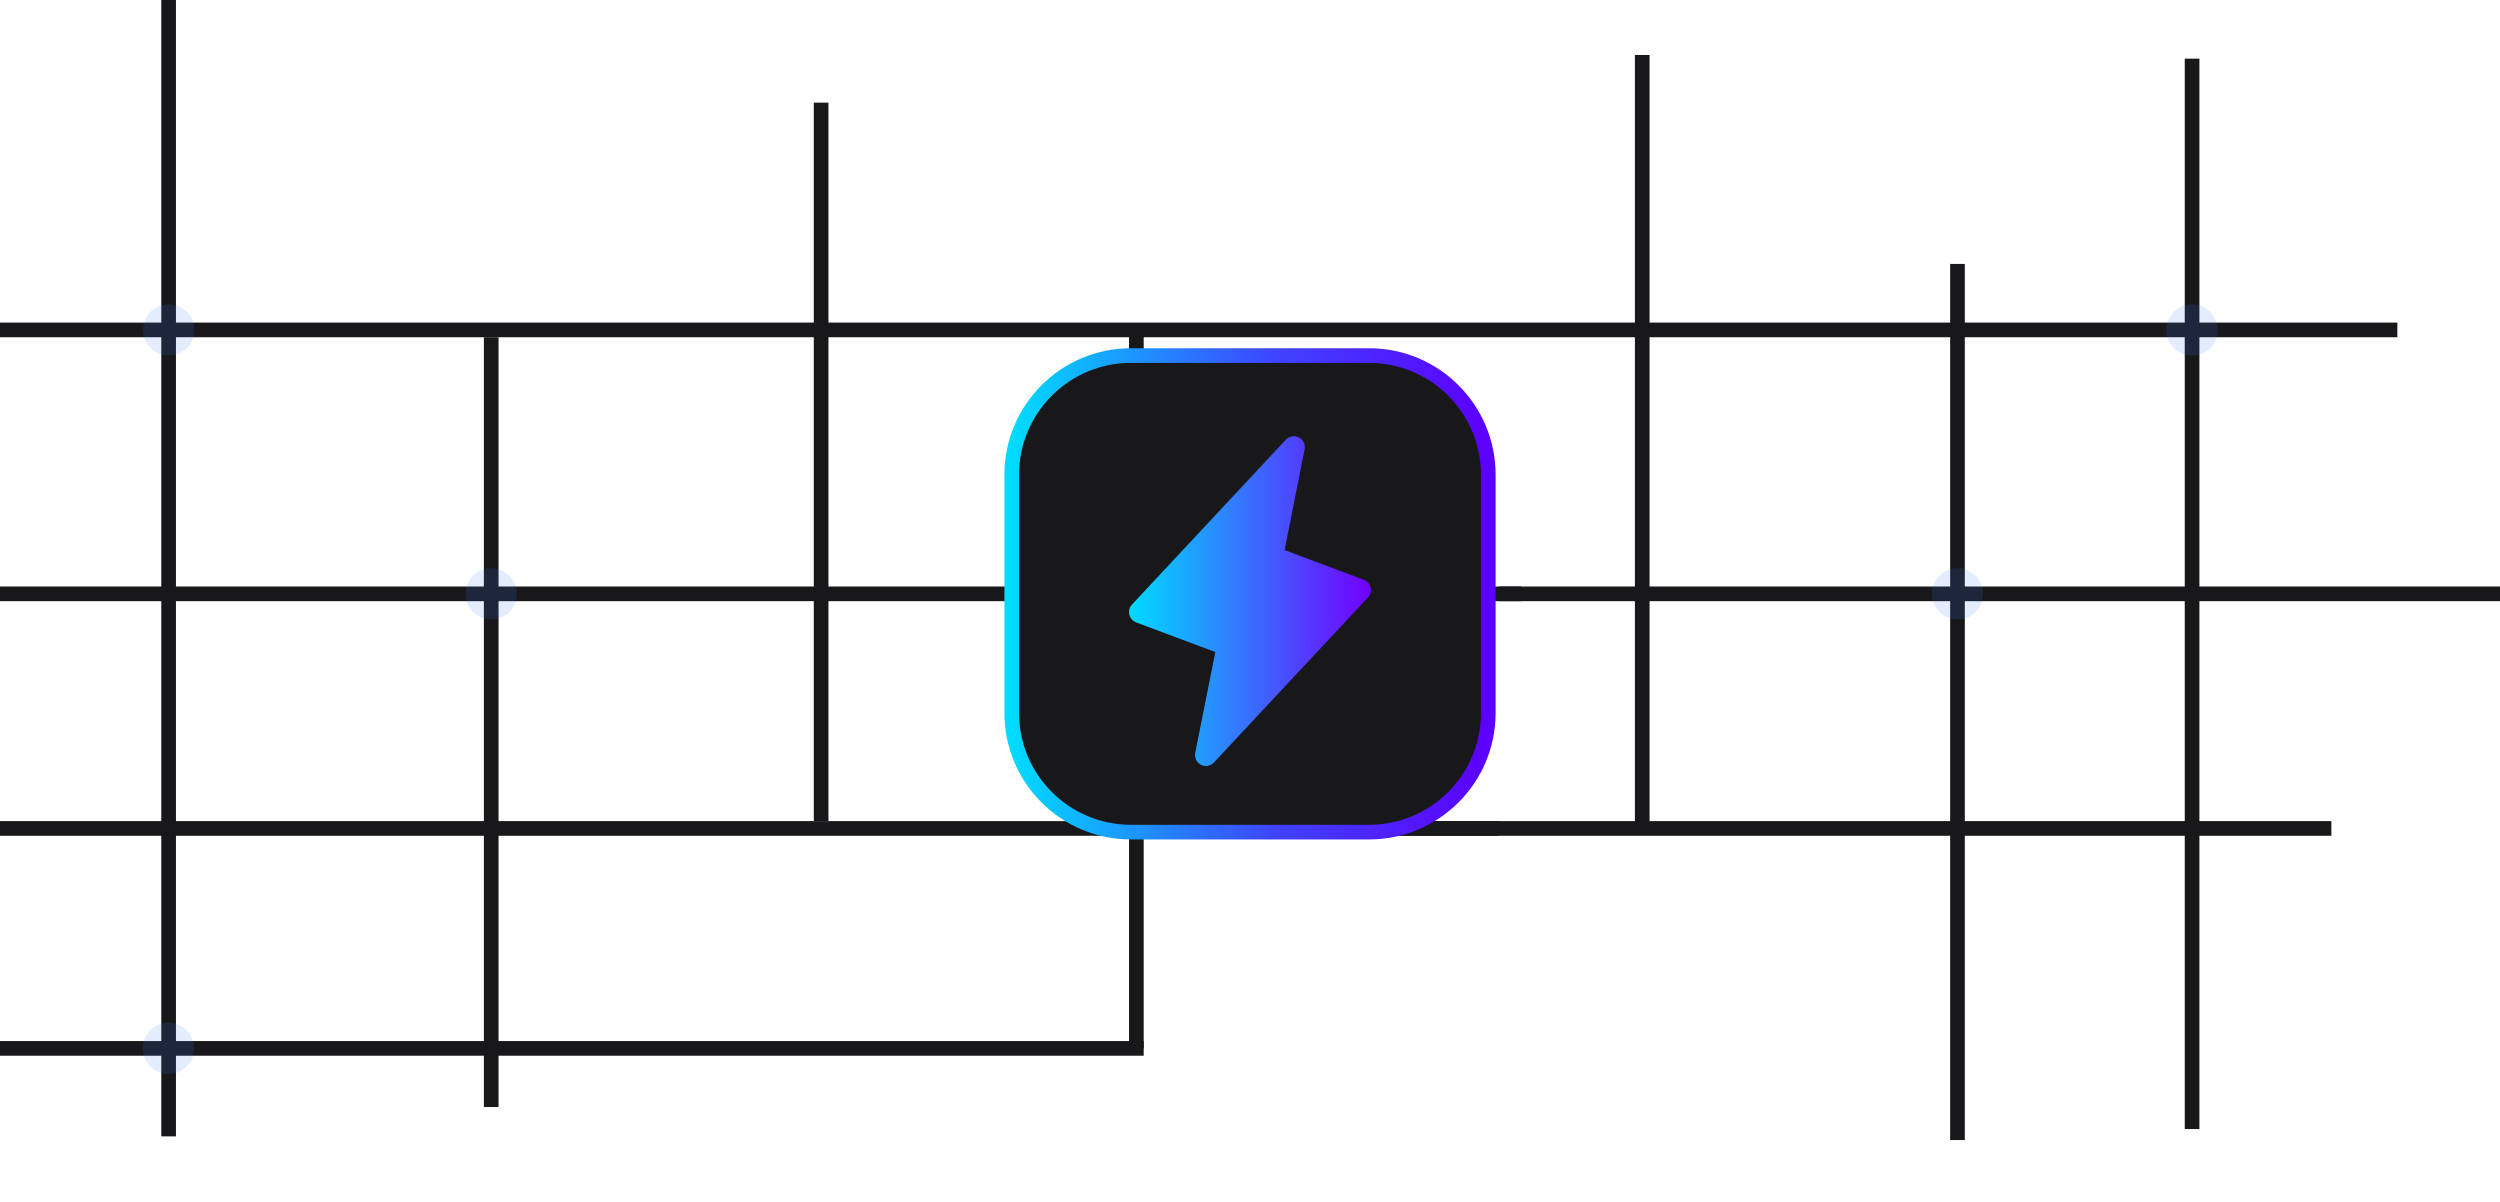 <?xml version="1.0" encoding="UTF-8" standalone="no"?>
<!DOCTYPE svg PUBLIC "-//W3C//DTD SVG 1.1//EN" "http://www.w3.org/Graphics/SVG/1.1/DTD/svg11.dtd">
<svg width="100%" height="100%" viewBox="0 0 341 164" version="1.1" xmlns="http://www.w3.org/2000/svg" xmlns:xlink="http://www.w3.org/1999/xlink" xml:space="preserve" xmlns:serif="http://www.serif.com/" style="fill-rule:evenodd;clip-rule:evenodd;">
    <g>
        <path d="M-18,143L156,143" style="fill:none;fill-rule:nonzero;stroke:rgb(24,24,27);stroke-width:2px;"/>
        <path d="M186,113L318,113" style="fill:none;fill-rule:nonzero;stroke:rgb(24,24,27);stroke-width:2px;"/>
        <path d="M-18,81L207.5,81" style="fill:none;fill-rule:nonzero;stroke:rgb(24,24,27);stroke-width:2px;"/>
        <path d="M-21,113L204.5,113" style="fill:none;fill-rule:nonzero;stroke:rgb(24,24,27);stroke-width:2px;"/>
        <path d="M204.5,81L358,81" style="fill:none;fill-rule:nonzero;stroke:rgb(24,24,27);stroke-width:2px;"/>
        <path d="M299,8L299,154" style="fill:none;fill-rule:nonzero;stroke:rgb(24,24,27);stroke-width:2px;"/>
        <path d="M267,36L267,155.5" style="fill:none;fill-rule:nonzero;stroke:rgb(24,24,27);stroke-width:2px;"/>
        <path d="M224,7.5L224,113" style="fill:none;fill-rule:nonzero;stroke:rgb(24,24,27);stroke-width:2px;"/>
        <path d="M-16,45L327,45" style="fill:none;fill-rule:nonzero;stroke:rgb(24,24,27);stroke-width:2px;"/>
        <path d="M112,14L112,112" style="fill:none;fill-rule:nonzero;stroke:rgb(24,24,27);stroke-width:2px;"/>
        <path d="M155,45L155,143" style="fill:none;fill-rule:nonzero;stroke:rgb(24,24,27);stroke-width:2px;"/>
        <path d="M23,0L23,155" style="fill:none;fill-rule:nonzero;stroke:rgb(24,24,27);stroke-width:2px;"/>
        <path d="M67,45.999L67,150.999" style="fill:none;fill-rule:nonzero;stroke:rgb(24,24,27);stroke-width:2px;"/>
        <circle cx="67" cy="81" r="3.5" style="fill:rgb(64,124,255);fill-opacity:0.14;"/>
        <circle cx="23.02" cy="45" r="3.5" style="fill:rgb(64,124,255);fill-opacity:0.14;"/>
        <circle cx="22.973" cy="143" r="3.5" style="fill:rgb(64,124,255);fill-opacity:0.14;"/>
        <circle cx="299" cy="45" r="3.5" style="fill:rgb(64,124,255);fill-opacity:0.14;"/>
        <circle cx="267" cy="81" r="3.5" style="fill:rgb(64,124,255);fill-opacity:0.14;"/>
        <g transform="matrix(1,0,0,1,56,35.5)">
            <path d="M147,29.25C147,20.281 139.719,13 130.75,13L98.25,13C89.281,13 82,20.281 82,29.25L82,61.75C82,70.719 89.281,78 98.25,78L130.75,78C139.719,78 147,70.719 147,61.75L147,29.25Z" style="fill:rgb(24,24,27);stroke:url(#_Linear1);stroke-width:2px;stroke-linecap:round;stroke-linejoin:round;stroke-miterlimit:1.5;"/>
        </g>
        <g transform="matrix(1.5,0,0,1.5,146.495,57.986)">
            <path d="M26.725,15.675L12.725,30.675C12.542,30.883 12.277,31.001 12,31C11.839,30.998 11.681,30.96 11.538,30.888C11.148,30.677 10.939,30.234 11.025,29.8L12.85,20.638L5.65,17.938C5.338,17.816 5.104,17.55 5.025,17.225C4.948,16.898 5.042,16.554 5.275,16.313L19.275,1.313C19.463,1.12 19.721,1.011 19.991,1.011C20.539,1.011 20.991,1.462 20.991,2.011C20.991,2.07 20.985,2.129 20.975,2.188L19.15,11.363L26.35,14.063C26.74,14.204 27.001,14.576 27.001,14.991C27.001,15.246 26.902,15.491 26.725,15.675Z" style="fill:url(#_Linear2);fill-rule:nonzero;"/>
        </g>
    </g>
    <defs>
        <linearGradient id="_Linear1" x1="0" y1="0" x2="1" y2="0" gradientUnits="userSpaceOnUse" gradientTransform="matrix(65,0,0,65,82,45.5)"><stop offset="0" style="stop-color:rgb(0,219,255);stop-opacity:1"/><stop offset="0.56" style="stop-color:rgb(64,66,255);stop-opacity:1"/><stop offset="1" style="stop-color:rgb(92,0,255);stop-opacity:1"/></linearGradient>
        <linearGradient id="_Linear2" x1="0" y1="0" x2="1" y2="0" gradientUnits="userSpaceOnUse" gradientTransform="matrix(22.002,0,0,29.989,4.999,16.005)"><stop offset="0" style="stop-color:rgb(0,219,255);stop-opacity:1"/><stop offset="1" style="stop-color:rgb(114,0,255);stop-opacity:1"/></linearGradient>
    </defs>
</svg>
